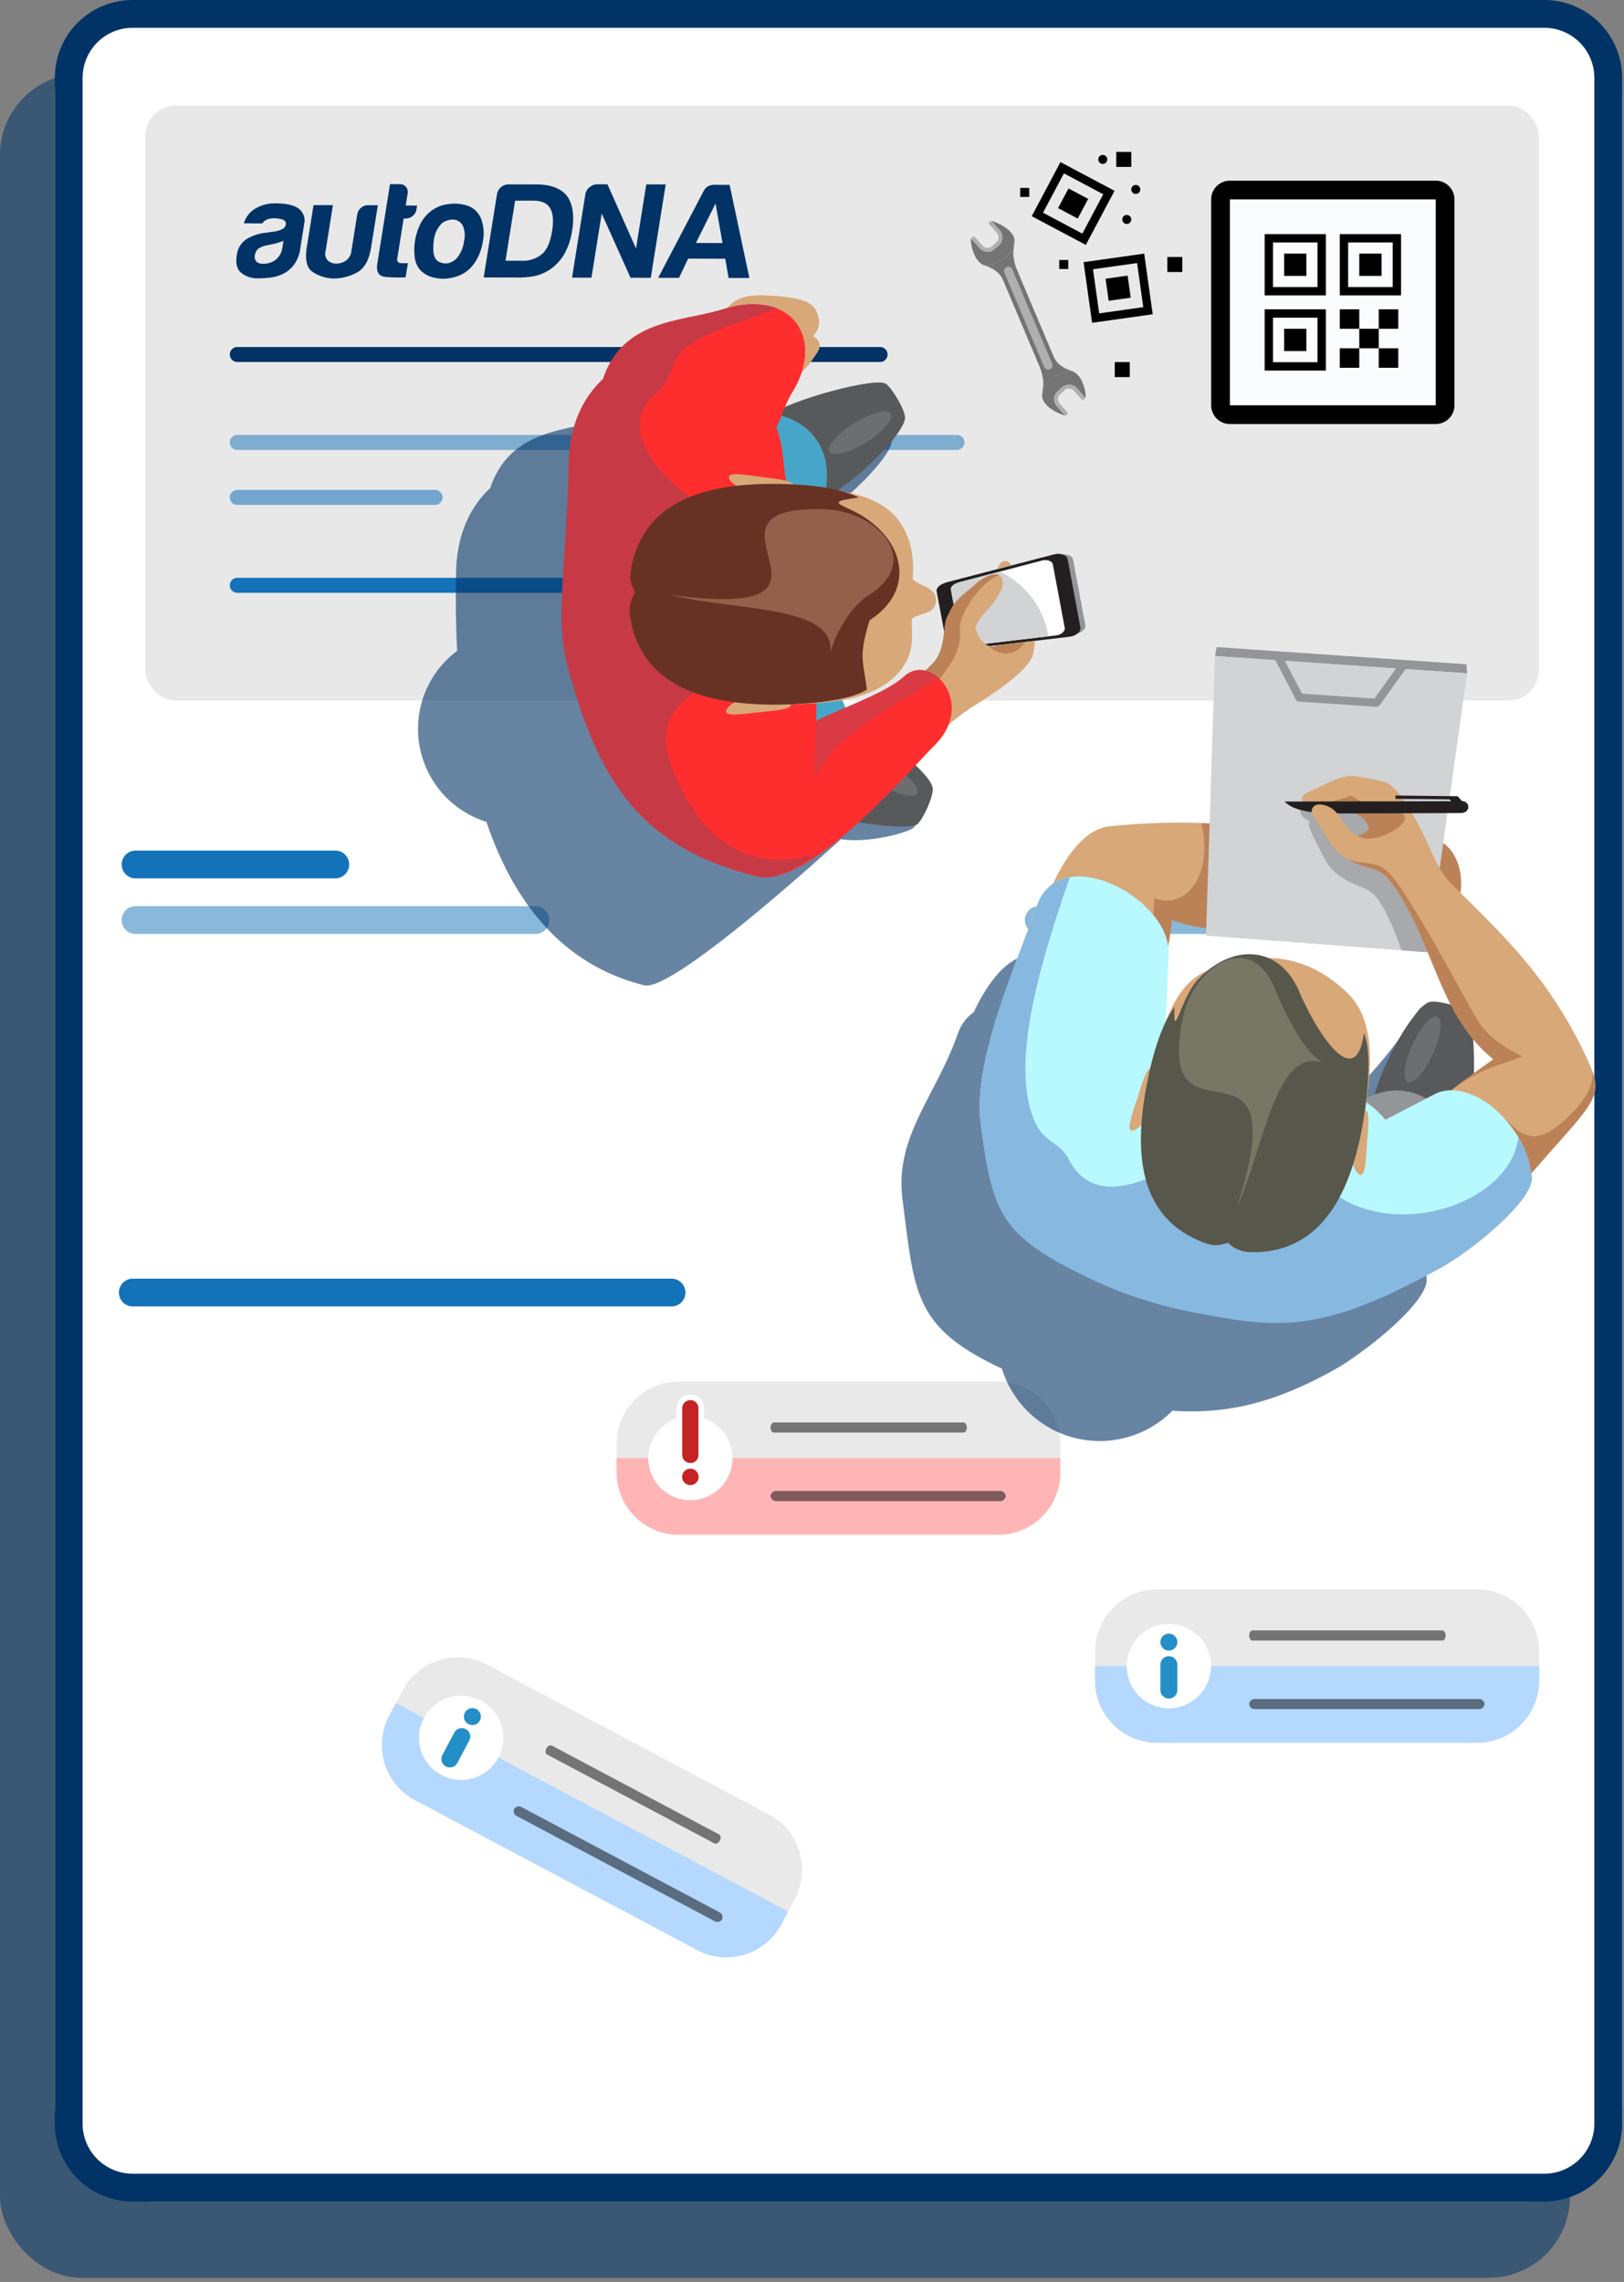 <svg xmlns="http://www.w3.org/2000/svg" xmlns:xlink="http://www.w3.org/1999/xlink" width="541" height="760" viewBox="0 0 541 760">
  <rect x="0" y="0" width="541" height="760" fill="#808080" stroke="none"/>
  <defs>
    <clipPath id="clip-path">
      <rect id="Rectangle_20005" data-name="Rectangle 20005" width="31.385" height="64.647" fill="none"/>
    </clipPath>
    <clipPath id="clip-path-2">
      <rect id="Rectangle_19884" data-name="Rectangle 19884" width="413.231" height="281.443" fill="none"/>
    </clipPath>
    <clipPath id="clip-Przerwa_technicznaw_autoDNA">
      <rect width="541" height="760"/>
    </clipPath>
  </defs>
  <g id="Przerwa_technicznaw_autoDNA" data-name="Przerwa technicznaw autoDNA" clip-path="url(#clip-Przerwa_technicznaw_autoDNA)">
    <g id="Group_39337" data-name="Group 39337" transform="translate(-994 -106.848)">
      <rect id="Rectangle_20001" data-name="Rectangle 20001" width="523" height="734" rx="27" transform="translate(994 131.439)" fill="#0d3c6d" opacity="0.6"/>
      <g id="Group_39224" data-name="Group 39224" transform="translate(-1293.197 1672.292)">
        <g id="AutoDNA_logo" transform="translate(2373.059 -1504.117)">
          <path id="Path_8" data-name="Path 8" d="M15.417,42.617a13.136,13.136,0,0,1-4.3,1.208c-1.471.145-2.761.22-3.868.218A8.647,8.647,0,0,1,1.71,42.274Q-.5,40.51.147,36.456a7.409,7.409,0,0,1,3.127-5.4A15.364,15.364,0,0,1,9.391,28.9a6.044,6.044,0,0,0,1.13-.133q.667-.135,1.513-.222,4.148-.532,4.436-2.335a1.432,1.432,0,0,0-1.149-1.762,9.1,9.1,0,0,0-2.567-.41,7.477,7.477,0,0,0-2.366.355,3.13,3.13,0,0,0-1.693,1.348l-6.186-.012a8.454,8.454,0,0,1,3.32-4.59,12.248,12.248,0,0,1,7.44-2.057q5.17.007,7.483,1.728a4.9,4.9,0,0,1,1.869,5.052l-1.311,8.2a11.649,11.649,0,0,1-2.24,5.631A10.215,10.215,0,0,1,15.417,42.617Zm.3-11.088a20.321,20.321,0,0,1-3.788,1.164L9.73,33.14a6.591,6.591,0,0,0-2.589,1.166,4.211,4.211,0,0,0-.964,1.982,2.546,2.546,0,0,0,.484,2.163,3.121,3.121,0,0,0,2.286.727,6.42,6.42,0,0,0,4.293-1.433,6.276,6.276,0,0,0,2.113-3.963Z" transform="translate(0 -12.67)" fill="#013366"/>
          <path id="Path_9" data-name="Path 9" d="M88.327,20.693,86.078,34.752q-1.023,6.4-4.757,8.373A16.342,16.342,0,0,1,73.526,45.1a13.3,13.3,0,0,1-6.9-2.178q-2.961-1.988-1.967-8.208L66.9,20.648l6.464.014L70.917,35.985a3.253,3.253,0,0,0,.787,3.154,4.1,4.1,0,0,0,2.8,1,5.631,5.631,0,0,0,3.16-.986A4.387,4.387,0,0,0,79.505,36l1.96-12.257a3.564,3.564,0,0,1,1.223-2.16,3.521,3.521,0,0,1,2.405-.9Z" transform="translate(-41.183 -13.67)" fill="#013366"/>
          <path id="Path_10" data-name="Path 10" d="M139.5,32.319a49.428,49.428,0,0,1-6.586-.1q-3.516-.281-2.849-4.425L134.3,1.3l3.325.006a2.511,2.511,0,0,1,1.979.9,2.557,2.557,0,0,1,.578,2.166l-.65,4.055,3.786.008-.2,1.261a3.441,3.441,0,0,1-1.276,2.207,3.653,3.653,0,0,1-2.354.851h-.645L136.713,26.09c-.164,1.024.368,1.534,1.6,1.539l1.939,0Z" transform="translate(-83.102 -1.296)" fill="#013366"/>
          <path id="Path_11" data-name="Path 11" d="M166.661,41.719a7.309,7.309,0,0,1-2.071-4.378,19.057,19.057,0,0,1,.083-5.723,19.5,19.5,0,0,1,1.472-4.866,12.262,12.262,0,0,1,2.818-4.052,11.577,11.577,0,0,1,6.7-3.185,13.969,13.969,0,0,1,6.738.6,7.469,7.469,0,0,1,4.423,4.7,13.718,13.718,0,0,1,.46,6.941,18.4,18.4,0,0,1-1.442,4.957,15.3,15.3,0,0,1-2.222,3.511,11.322,11.322,0,0,1-6.224,3.684,13.017,13.017,0,0,1-6.16.123A9.033,9.033,0,0,1,166.661,41.719Zm6.968-15.854a9.478,9.478,0,0,0-2.743,6.17q-.47,4.1.657,5.726a3.345,3.345,0,0,0,1.744,1.221,4.414,4.414,0,0,0,2.8.1,5.836,5.836,0,0,0,2.864-2.021,11.429,11.429,0,0,0,2.036-5.226,8.4,8.4,0,0,0-.283-4.869,3.822,3.822,0,0,0-2.115-2.077,4.56,4.56,0,0,0-2.764-.052A5.9,5.9,0,0,0,173.629,25.866Z" transform="translate(-105.13 -12.85)" fill="#013366"/>
          <path id="Path_12" data-name="Path 12" d="M228.532,32.515l4.44-27.756a3.7,3.7,0,0,1,1.336-2.3,3.78,3.78,0,0,1,2.506-.941l9.141.019q7.291.015,10.29,3.807,2.966,3.974,1.727,11.724a22.993,22.993,0,0,1-2.489,7.478,15.849,15.849,0,0,1-4.715,5.22,15.257,15.257,0,0,1-4.684,2.152,27.884,27.884,0,0,1-6.841.617Zm7.266-5.574,5.263.01a9.853,9.853,0,0,0,7.022-2.33q2.375-2.157,3.241-7.566.836-5.225-.714-7.665-1.458-2.435-5.52-2.444L239,6.934Z" transform="translate(-146.13 -1.44)" fill="#013366"/>
          <path id="Path_13" data-name="Path 13" d="M310.165,32.522,314.6,4.765a3.705,3.705,0,0,1,1.337-2.3,4.242,4.242,0,0,1,2.521-1.031l3.507.006,9.512,21.387L334.9,1.47l6.464.014-4.972,31.093-6.742-.012-9.6-21.387-3.416,21.359Z" transform="translate(-198.328 -1.387)" fill="#013366"/>
          <path id="Path_14" data-name="Path 14" d="M408.377,1.909l5.17.011,6.584,31.026L413.2,32.93l-1.1-6.4L399.732,26.5l-3.053,6.4-6.926-.016L404.906,3.977A3.736,3.736,0,0,1,408.377,1.909Zm.483,6.22-6.537,13.15,8.866.02Z" transform="translate(-249.219 -1.688)" fill="#013366"/>
        </g>
        <line id="Line_3436" data-name="Line 3436" x2="214.131" transform="translate(2373.384 -1447.379)" fill="none" stroke="#013366" stroke-linecap="round" stroke-width="5"/>
        <line id="Line_3435" data-name="Line 3435" x2="239.753" transform="translate(2373.384 -1418.097)" fill="none" stroke="#1472b9" stroke-linecap="round" stroke-width="5" opacity="0.5"/>
        <line id="Line_3438" data-name="Line 3438" x2="65.886" transform="translate(2373.384 -1399.796)" fill="none" stroke="#1472b9" stroke-linecap="round" stroke-width="5" opacity="0.55"/>
        <line id="Line_3437" data-name="Line 3437" x2="162.886" transform="translate(2373.384 -1370.51)" fill="none" stroke="#1472b9" stroke-linecap="round" stroke-width="5"/>
        <g id="Group_39129" data-name="Group 39129" transform="translate(2659.125 -1036.11)">
          <path id="Path_17077" data-name="Path 17077" d="M20.724,0h106.51a20.724,20.724,0,0,1,20.724,20.724v9.639a20.724,20.724,0,0,1-20.724,20.724H20.724A20.724,20.724,0,0,1,0,30.363V20.724A20.724,20.724,0,0,1,20.724,0Z" transform="translate(0 0)" fill="#e9e9e9"/>
          <path id="Path_17078" data-name="Path 17078" d="M0,0H147.958V4.819a20.724,20.724,0,0,1-20.724,20.724H20.724A20.724,20.724,0,0,1,0,4.819Z" transform="translate(0 25.544)" fill="#b5d8ff"/>
          <path id="Line_37" data-name="Line 37" d="M60.816-.126H-2.357C-2.988-.126-3.5-.882-3.5-1.813S-2.988-3.5-2.357-3.5H60.816c.631,0,1.143.755,1.143,1.687S61.448-.126,60.816-.126Z" transform="translate(54.827 17.161)" opacity="0.5"/>
          <path id="Line_38" data-name="Line 38" d="M72.957-.126H-1.54A1.839,1.839,0,0,1-3.5-1.813,1.839,1.839,0,0,1-1.54-3.5h74.5a1.839,1.839,0,0,1,1.96,1.687A1.839,1.839,0,0,1,72.957-.126Z" transform="translate(54.827 39.996)" opacity="0.5"/>
          <path id="Path_17079" data-name="Path 17079" d="M14.038,0A14.038,14.038,0,1,1,0,14.038,14.038,14.038,0,0,1,14.038,0Z" transform="translate(10.553 11.505)" fill="#fff"/>
          <path id="Line_44" data-name="Line 44" d="M-.18,11.1A2.82,2.82,0,0,1-3,8.279V-.18A2.82,2.82,0,0,1-.18-3,2.82,2.82,0,0,1,2.639-.18V8.279A2.82,2.82,0,0,1-.18,11.1Z" transform="translate(24.771 25.253)" fill="#238fc6"/>
          <path id="Path_16924" data-name="Path 16924" d="M2.82,0A2.82,2.82,0,1,1,0,2.82,2.82,2.82,0,0,1,2.82,0Z" transform="translate(21.771 14.734)" fill="#238fc6"/>
        </g>
        <g id="Group_39131" data-name="Group 39131" transform="matrix(0.883, 0.469, -0.469, 0.883, 2438.215, -1020.78)">
          <path id="Path_17077-2" data-name="Path 17077" d="M20.724,0h106.51a20.724,20.724,0,0,1,20.724,20.724v9.639a20.724,20.724,0,0,1-20.724,20.724H20.724A20.724,20.724,0,0,1,0,30.363V20.724A20.724,20.724,0,0,1,20.724,0Z" transform="translate(0 0)" fill="#e9e9e9"/>
          <path id="Path_17078-2" data-name="Path 17078" d="M0,0H147.958V4.819a20.724,20.724,0,0,1-20.724,20.724H20.724A20.724,20.724,0,0,1,0,4.819Z" transform="translate(0 25.544)" fill="#b5d8ff"/>
          <path id="Line_37-2" data-name="Line 37" d="M60.816-.126H-2.357C-2.988-.126-3.5-.882-3.5-1.813S-2.988-3.5-2.357-3.5H60.816c.631,0,1.143.755,1.143,1.687S61.448-.126,60.816-.126Z" transform="translate(54.827 17.161)" opacity="0.5"/>
          <path id="Line_38-2" data-name="Line 38" d="M72.957-.126H-1.54A1.839,1.839,0,0,1-3.5-1.813,1.839,1.839,0,0,1-1.54-3.5h74.5a1.839,1.839,0,0,1,1.96,1.687A1.839,1.839,0,0,1,72.957-.126Z" transform="translate(54.827 39.996)" opacity="0.5"/>
          <path id="Path_17079-2" data-name="Path 17079" d="M14.038,0A14.038,14.038,0,1,1,0,14.038,14.038,14.038,0,0,1,14.038,0Z" transform="translate(10.553 11.505)" fill="#fff"/>
          <path id="Line_44-2" data-name="Line 44" d="M-.18,11.1A2.82,2.82,0,0,1-3,8.279V-.18A2.82,2.82,0,0,1-.18-3,2.82,2.82,0,0,1,2.639-.18V8.279A2.82,2.82,0,0,1-.18,11.1Z" transform="translate(24.771 25.253)" fill="#238fc6"/>
          <path id="Path_16924-2" data-name="Path 16924" d="M2.82,0A2.82,2.82,0,1,1,0,2.82,2.82,2.82,0,0,1,2.82,0Z" transform="translate(21.771 14.734)" fill="#238fc6"/>
        </g>
      </g>
      <g id="Group_39232" data-name="Group 39232" transform="translate(-1300.333 1672.292)">
        <g id="Group_39126" data-name="Group 39126" transform="translate(2312.593 -1565.444)">
          <rect id="Rectangle_13472" data-name="Rectangle 13472" width="522.119" height="733.189" rx="32" transform="translate(0 0)" fill="#fff"/>
          <path id="Rectangle_13472_-_Outline" data-name="Rectangle 13472 - Outline" d="M25.921,9.257A16.682,16.682,0,0,0,9.257,25.921V707.268a16.682,16.682,0,0,0,16.663,16.663H496.2a16.682,16.682,0,0,0,16.663-16.663V25.921A16.682,16.682,0,0,0,496.2,9.257H25.921m0-9.257H496.2a25.921,25.921,0,0,1,25.921,25.921V707.268A25.921,25.921,0,0,1,496.2,733.189H25.921A25.921,25.921,0,0,1,0,707.268V25.921A25.921,25.921,0,0,1,25.921,0Z" transform="translate(0 0)" fill="#013366"/>
          <rect id="Rectangle_13473" data-name="Rectangle 13473" width="464.155" height="198.109" rx="10" transform="translate(30.19 35.178)" fill="#e8e8e8"/>
          <rect id="Rectangle_13474" data-name="Rectangle 13474" width="74.059" height="74.059" transform="translate(388.814 62.95)" fill="#fbfcfd"/>
          <g id="Group_4495" data-name="Group 4495" transform="translate(403.027 77.977)">
            <path id="Path_1108" data-name="Path 1108" d="M2.78,2.78V17.618H17.618V2.78H2.78M0,0H20.4V20.4H0Z" transform="translate(0 25.036)"/>
            <path id="Path_1108-2" data-name="Path 1108" d="M2.78,2.78V17.618H17.618V2.78H2.78M0,0H20.4V20.4H0Z" transform="matrix(0.883, 0.469, -0.469, 0.883, -68.018, -23.993)"/>
            <path id="Path_1108-3" data-name="Path 1108" d="M2.78,2.78V17.618H17.618V2.78H2.78M0,0H20.4V20.4H0Z" transform="matrix(0.99, -0.139, 0.139, 0.99, -60.32, 9.329)"/>
            <path id="Path_1106" data-name="Path 1106" d="M2.78,2.78V17.618H17.618V2.78H2.78M0,0H20.4V20.4H0Z"/>
            <path id="Path_1107" data-name="Path 1107" d="M2.78,2.78V17.618H17.618V2.78H2.78M0,0H20.4V20.4H0Z" transform="translate(25.036)"/>
            <rect id="Rectangle_4543" data-name="Rectangle 4543" width="7.419" height="7.419" transform="translate(6.49 31.526)"/>
            <rect id="Rectangle_4543-2" data-name="Rectangle 4543" width="7.419" height="7.419" transform="matrix(0.883, 0.469, -0.469, 0.883, -65.335, -15.216)"/>
            <rect id="Rectangle_4543-3" data-name="Rectangle 4543" width="7.419" height="7.419" transform="matrix(0.99, -0.139, 0.139, 0.99, -52.991, 14.852)"/>
            <rect id="Rectangle_4588" data-name="Rectangle 4588" width="7.419" height="7.419" transform="translate(6.49 6.49)"/>
            <rect id="Rectangle_4590" data-name="Rectangle 4590" width="7.419" height="7.419" transform="translate(31.526 6.49)"/>
            <rect id="Rectangle_4587" data-name="Rectangle 4587" width="6.49" height="6.49" transform="translate(25.036 25.036)"/>
            <rect id="Rectangle_4592" data-name="Rectangle 4592" width="6.49" height="6.49" transform="translate(31.526 31.526)"/>
            <rect id="Rectangle_4594" data-name="Rectangle 4594" width="6.49" height="6.49" transform="translate(25.036 38.016)"/>
            <rect id="Rectangle_4593" data-name="Rectangle 4593" width="6.49" height="6.49" transform="translate(38.016 38.016)"/>
            <rect id="Rectangle_4595" data-name="Rectangle 4595" width="6.49" height="6.49" transform="translate(38.016 25.036)"/>
          </g>
          <path id="Rectangle_4818" data-name="Rectangle 4818" d="M6.234,6.234V74.81H74.81V6.234H6.234M6.234,0H74.81a6.234,6.234,0,0,1,6.234,6.234V74.81a6.234,6.234,0,0,1-6.234,6.234H6.234A6.234,6.234,0,0,1,0,74.81V6.234A6.234,6.234,0,0,1,6.234,0Z" transform="translate(385.219 60.172)"/>
          <path id="Line_3630" data-name="Line 3630" d="M137.936,9.257H4.629A4.629,4.629,0,0,1,4.629,0H137.936a4.629,4.629,0,0,1,0,9.257Z" transform="translate(22.216 301.794)" fill="#1472b9" opacity="0.5"/>
          <path id="Line_3632" data-name="Line 3632" d="M137.936,9.257H4.629A4.629,4.629,0,0,1,4.629,0H137.936a4.629,4.629,0,0,1,0,9.257Z" transform="translate(323.083 301.794)" fill="#1472b9" opacity="0.5"/>
          <path id="Line_3634" data-name="Line 3634" d="M71.282,9.257H4.629A4.629,4.629,0,0,1,4.629,0H71.282a4.629,4.629,0,0,1,0,9.257Z" transform="translate(22.216 283.279)" fill="#1472b9"/>
          <path id="Line_3635" data-name="Line 3635" d="M184.223,9.257H4.629A4.629,4.629,0,0,1,4.629,0H184.223a4.629,4.629,0,0,1,0,9.257Z" transform="translate(21.29 425.842)" fill="#1472b9"/>
          <path id="Path_17074" data-name="Path 17074" d="M20.7,0H127.1a20.7,20.7,0,0,1,20.7,20.7V30.33a20.7,20.7,0,0,1-20.7,20.7H20.7A20.7,20.7,0,0,1,0,30.33V20.7A20.7,20.7,0,0,1,20.7,0Z" transform="translate(187.161 460.095)" fill="#e9e9e9"/>
          <path id="Path_17075" data-name="Path 17075" d="M0,0H147.8V4.814a20.7,20.7,0,0,1-20.7,20.7H20.7A20.7,20.7,0,0,1,0,4.814Z" transform="translate(187.161 485.611)" fill="#ffb5b5"/>
          <path id="Line_37-3" data-name="Line 37" d="M64.247,3.37H1.141C.511,3.37,0,2.616,0,1.685S.511,0,1.141,0H64.247c.63,0,1.141.754,1.141,1.685S64.877,3.37,64.247,3.37Z" transform="translate(238.432 473.741)" opacity="0.5"/>
          <path id="Line_38-3" data-name="Line 38" d="M76.374,3.37H1.958A1.837,1.837,0,0,1,0,1.685,1.837,1.837,0,0,1,1.958,0H76.374a1.837,1.837,0,0,1,1.958,1.685A1.837,1.837,0,0,1,76.374,3.37Z" transform="translate(238.432 496.551)" opacity="0.5"/>
          <path id="Path_17076" data-name="Path 17076" d="M14.022,0A14.023,14.023,0,1,1,0,14.023,14.023,14.023,0,0,1,14.022,0Z" transform="translate(197.702 471.587)" fill="#fff"/>
          <path id="Line_41" data-name="Line 41" d="M2.74,21A2.74,2.74,0,0,1,0,18.264V2.74a2.74,2.74,0,1,1,5.479,0V18.264A2.74,2.74,0,0,1,2.74,21Z" transform="translate(208.985 466.291)" fill="#c62323"/>
          <path id="Line_41_-_Outline" data-name="Line 41 - Outline" d="M4.591,22.855a2.74,2.74,0,0,0,2.739-2.74V4.591a2.739,2.739,0,1,0-5.479,0V20.115a2.74,2.74,0,0,0,2.739,2.74m0,1.851A4.6,4.6,0,0,1,0,20.115V4.591a4.591,4.591,0,1,1,9.182,0V20.115A4.6,4.6,0,0,1,4.591,24.706Z" transform="translate(207.134 464.44)" fill="#fff"/>
          <path id="Path_16923" data-name="Path 16923" d="M2.74,0A2.74,2.74,0,1,1,0,2.74,2.74,2.74,0,0,1,2.74,0Z" transform="translate(208.985 489.124)" fill="#c62323"/>
          <g id="Group_39231" data-name="Group 39231" transform="matrix(0.839, 0.545, -0.545, 0.839, 309.74, 27.295)">
            <g id="Group_39230" data-name="Group 39230" transform="translate(20.021 66.057) rotate(-77)" clip-path="url(#clip-path)">
              <path id="Path_76469" data-name="Path 76469" d="M13.944,39.5a6.354,6.354,0,0,1,.351.907,7.032,7.032,0,0,1-.406,4.075l-.157.385a14.162,14.162,0,0,1-1.973,3.462,3.1,3.1,0,0,1-.784.75l.173-4.3A3.536,3.536,0,0,0,7.76,41.114l-1.891-.077A3.528,3.528,0,0,0,2.2,44.426L2.025,48.66l-.491-.988a15.284,15.284,0,0,1-1.3-3.77L.157,43.5a7.877,7.877,0,0,1-.08-2.675l.03-.205A4.142,4.142,0,0,1,.5,39.356a3.772,3.772,0,0,1,.472-.729h0c2.544-1.812,4.457-2.257,6.487-2.031A11.994,11.994,0,0,1,13.944,39.5" transform="translate(0 15.564)" fill="#747474"/>
              <path id="Path_76470" data-name="Path 76470" d="M12.379,9.581a6.3,6.3,0,0,1-.351-.908A7.028,7.028,0,0,1,12.435,4.6l.157-.385A14.2,14.2,0,0,1,14.565.75,3.173,3.173,0,0,1,15.349,0l-.173,4.3a3.536,3.536,0,0,0,3.387,3.673l1.891.077a3.53,3.53,0,0,0,3.673-3.391L24.3.424l.491.99a15.244,15.244,0,0,1,1.3,3.77l.081.406a7.877,7.877,0,0,1,.08,2.675l-.03.2a4.19,4.19,0,0,1-.388,1.261,3.816,3.816,0,0,1-.472.729h0c-2.544,1.811-4.457,2.256-6.487,2.029a11.991,11.991,0,0,1-6.488-2.907" transform="translate(5.061 0)" fill="#747474"/>
              <path id="Path_76471" data-name="Path 76471" d="M23.639,9.626a11.987,11.987,0,0,1-6.488-2.907c.077.171.158.338.238.489a14.654,14.654,0,0,1,.791,1.875c.067.187.141.441.218.727a7.7,7.7,0,0,1-.26,4.758L6.847,43.859a13.389,13.389,0,0,1-1.486,2.8l-.854,1.232a7.585,7.585,0,0,1-1.241,1.253L1.349,50.672a4.4,4.4,0,0,0-.669.654c2.545-1.811,4.457-2.256,6.487-2.029a11.989,11.989,0,0,1,6.488,2.909c-.077-.171-.158-.339-.238-.491a14.569,14.569,0,0,1-.791-1.875c-.067-.187-.141-.439-.218-.727a7.7,7.7,0,0,1,.26-4.757l11.292-29.29a13.354,13.354,0,0,1,1.486-2.8l.854-1.232a7.594,7.594,0,0,1,1.241-1.255l1.918-1.526a4.333,4.333,0,0,0,.669-.655c-2.545,1.811-4.457,2.256-6.487,2.029" transform="translate(0.29 2.862)" fill="#747474"/>
              <path id="Path_76472" data-name="Path 76472" d="M20.7,12.492,8.48,44.2a1.43,1.43,0,1,1-2.668-1.028L18.036,11.464A1.43,1.43,0,1,1,20.7,12.492" transform="translate(2.434 4.493)" fill="#afafaf"/>
              <path id="Path_76473" data-name="Path 76473" d="M10.543,43.445l-.173,4.3L9.1,47.69l.173-4.3A2.259,2.259,0,0,0,7.1,41.045L5.214,40.97a2.259,2.259,0,0,0-2.349,2.166l-.174,4.3-1.239-.05-.033-.064.173-4.234a3.528,3.528,0,0,1,3.673-3.389l1.889.077a3.538,3.538,0,0,1,3.388,3.673" transform="translate(0.605 16.906)" fill="#afafaf"/>
              <path id="Path_76474" data-name="Path 76474" d="M14.193,4.3,14.365,0l1.273.053-.173,4.295A2.259,2.259,0,0,0,17.634,6.7l1.888.076A2.26,2.26,0,0,0,21.87,4.607l.174-4.3,1.239.05.033.063-.173,4.234a3.53,3.53,0,0,1-3.672,3.391l-1.891-.077A3.538,3.538,0,0,1,14.193,4.3" transform="translate(6.044 0)" fill="#afafaf"/>
            </g>
          </g>
          <circle id="Ellipse_1222" data-name="Ellipse 1222" cx="1.5" cy="1.5" r="1.5" transform="translate(355.604 71.591)"/>
          <circle id="Ellipse_1223" data-name="Ellipse 1223" cx="1.5" cy="1.5" r="1.5" transform="translate(358.604 61.591)"/>
          <circle id="Ellipse_1224" data-name="Ellipse 1224" cx="1.5" cy="1.5" r="1.5" transform="translate(347.604 51.591)"/>
          <rect id="Rectangle_20006" data-name="Rectangle 20006" width="5" height="5" transform="translate(353.604 50.591)"/>
          <rect id="Rectangle_20023" data-name="Rectangle 20023" width="5" height="5" transform="translate(370.604 85.591)"/>
          <rect id="Rectangle_20024" data-name="Rectangle 20024" width="5" height="5" transform="translate(353.104 120.591)"/>
          <rect id="Rectangle_20007" data-name="Rectangle 20007" width="3" height="3" transform="translate(321.604 62.591)"/>
          <rect id="Rectangle_20008" data-name="Rectangle 20008" width="3" height="3" transform="translate(334.604 86.591)"/>
        </g>
        <g id="AutoDNA_logo-2" data-name="AutoDNA_logo" transform="translate(2373.059 -1504.117)">
          <path id="Path_8-2" data-name="Path 8" d="M15.417,42.617a13.136,13.136,0,0,1-4.3,1.208c-1.471.145-2.761.22-3.868.218A8.647,8.647,0,0,1,1.71,42.274Q-.5,40.51.147,36.456a7.409,7.409,0,0,1,3.127-5.4A15.364,15.364,0,0,1,9.391,28.9a6.044,6.044,0,0,0,1.13-.133q.667-.135,1.513-.222,4.148-.532,4.436-2.335a1.432,1.432,0,0,0-1.149-1.762,9.1,9.1,0,0,0-2.567-.41,7.477,7.477,0,0,0-2.366.355,3.13,3.13,0,0,0-1.693,1.348l-6.186-.012a8.454,8.454,0,0,1,3.32-4.59,12.248,12.248,0,0,1,7.44-2.057q5.17.007,7.483,1.728a4.9,4.9,0,0,1,1.869,5.052l-1.311,8.2a11.649,11.649,0,0,1-2.24,5.631A10.215,10.215,0,0,1,15.417,42.617Zm.3-11.088a20.321,20.321,0,0,1-3.788,1.164L9.73,33.14a6.591,6.591,0,0,0-2.589,1.166,4.211,4.211,0,0,0-.964,1.982,2.546,2.546,0,0,0,.484,2.163,3.121,3.121,0,0,0,2.286.727,6.42,6.42,0,0,0,4.293-1.433,6.276,6.276,0,0,0,2.113-3.963Z" transform="translate(0 -12.67)" fill="#013366"/>
          <path id="Path_9-2" data-name="Path 9" d="M88.327,20.693,86.078,34.752q-1.023,6.4-4.757,8.373A16.342,16.342,0,0,1,73.526,45.1a13.3,13.3,0,0,1-6.9-2.178q-2.961-1.988-1.967-8.208L66.9,20.648l6.464.014L70.917,35.985a3.253,3.253,0,0,0,.787,3.154,4.1,4.1,0,0,0,2.8,1,5.631,5.631,0,0,0,3.16-.986A4.387,4.387,0,0,0,79.505,36l1.96-12.257a3.564,3.564,0,0,1,1.223-2.16,3.521,3.521,0,0,1,2.405-.9Z" transform="translate(-41.183 -13.67)" fill="#013366"/>
          <path id="Path_10-2" data-name="Path 10" d="M139.5,32.319a49.428,49.428,0,0,1-6.586-.1q-3.516-.281-2.849-4.425L134.3,1.3l3.325.006a2.511,2.511,0,0,1,1.979.9,2.557,2.557,0,0,1,.578,2.166l-.65,4.055,3.786.008-.2,1.261a3.441,3.441,0,0,1-1.276,2.207,3.653,3.653,0,0,1-2.354.851h-.645L136.713,26.09c-.164,1.024.368,1.534,1.6,1.539l1.939,0Z" transform="translate(-83.102 -1.296)" fill="#013366"/>
          <path id="Path_11-2" data-name="Path 11" d="M166.661,41.719a7.309,7.309,0,0,1-2.071-4.378,19.057,19.057,0,0,1,.083-5.723,19.5,19.5,0,0,1,1.472-4.866,12.262,12.262,0,0,1,2.818-4.052,11.577,11.577,0,0,1,6.7-3.185,13.969,13.969,0,0,1,6.738.6,7.469,7.469,0,0,1,4.423,4.7,13.718,13.718,0,0,1,.46,6.941,18.4,18.4,0,0,1-1.442,4.957,15.3,15.3,0,0,1-2.222,3.511,11.322,11.322,0,0,1-6.224,3.684,13.017,13.017,0,0,1-6.16.123A9.033,9.033,0,0,1,166.661,41.719Zm6.968-15.854a9.478,9.478,0,0,0-2.743,6.17q-.47,4.1.657,5.726a3.345,3.345,0,0,0,1.744,1.221,4.414,4.414,0,0,0,2.8.1,5.836,5.836,0,0,0,2.864-2.021,11.429,11.429,0,0,0,2.036-5.226,8.4,8.4,0,0,0-.283-4.869,3.822,3.822,0,0,0-2.115-2.077,4.56,4.56,0,0,0-2.764-.052A5.9,5.9,0,0,0,173.629,25.866Z" transform="translate(-105.13 -12.85)" fill="#013366"/>
          <path id="Path_12-2" data-name="Path 12" d="M228.532,32.515l4.44-27.756a3.7,3.7,0,0,1,1.336-2.3,3.78,3.78,0,0,1,2.506-.941l9.141.019q7.291.015,10.29,3.807,2.966,3.974,1.727,11.724a22.993,22.993,0,0,1-2.489,7.478,15.849,15.849,0,0,1-4.715,5.22,15.257,15.257,0,0,1-4.684,2.152,27.884,27.884,0,0,1-6.841.617Zm7.266-5.574,5.263.01a9.853,9.853,0,0,0,7.022-2.33q2.375-2.157,3.241-7.566.836-5.225-.714-7.665-1.458-2.435-5.52-2.444L239,6.934Z" transform="translate(-146.13 -1.44)" fill="#013366"/>
          <path id="Path_13-2" data-name="Path 13" d="M310.165,32.522,314.6,4.765a3.705,3.705,0,0,1,1.337-2.3,4.242,4.242,0,0,1,2.521-1.031l3.507.006,9.512,21.387L334.9,1.47l6.464.014-4.972,31.093-6.742-.012-9.6-21.387-3.416,21.359Z" transform="translate(-198.328 -1.387)" fill="#013366"/>
          <path id="Path_14-2" data-name="Path 14" d="M408.377,1.909l5.17.011,6.584,31.026L413.2,32.93l-1.1-6.4L399.732,26.5l-3.053,6.4-6.926-.016L404.906,3.977A3.736,3.736,0,0,1,408.377,1.909Zm.483,6.22-6.537,13.15,8.866.02Z" transform="translate(-249.219 -1.688)" fill="#013366"/>
        </g>
        <line id="Line_3436-2" data-name="Line 3436" x2="214.131" transform="translate(2373.384 -1447.379)" fill="none" stroke="#013366" stroke-linecap="round" stroke-width="5"/>
        <line id="Line_3435-2" data-name="Line 3435" x2="239.753" transform="translate(2373.384 -1418.097)" fill="none" stroke="#1472b9" stroke-linecap="round" stroke-width="5" opacity="0.5"/>
        <line id="Line_3438-2" data-name="Line 3438" x2="65.886" transform="translate(2373.384 -1399.796)" fill="none" stroke="#1472b9" stroke-linecap="round" stroke-width="5" opacity="0.55"/>
        <line id="Line_3437-2" data-name="Line 3437" x2="162.886" transform="translate(2373.384 -1370.51)" fill="none" stroke="#1472b9" stroke-linecap="round" stroke-width="5"/>
        <g id="Group_39129-2" data-name="Group 39129" transform="translate(2659.125 -1036.11)">
          <path id="Path_17077-3" data-name="Path 17077" d="M20.724,0h106.51a20.724,20.724,0,0,1,20.724,20.724v9.639a20.724,20.724,0,0,1-20.724,20.724H20.724A20.724,20.724,0,0,1,0,30.363V20.724A20.724,20.724,0,0,1,20.724,0Z" transform="translate(0 0)" fill="#e9e9e9"/>
          <path id="Path_17078-3" data-name="Path 17078" d="M0,0H147.958V4.819a20.724,20.724,0,0,1-20.724,20.724H20.724A20.724,20.724,0,0,1,0,4.819Z" transform="translate(0 25.544)" fill="#b5d8ff"/>
          <path id="Line_37-4" data-name="Line 37" d="M60.816-.126H-2.357C-2.988-.126-3.5-.882-3.5-1.813S-2.988-3.5-2.357-3.5H60.816c.631,0,1.143.755,1.143,1.687S61.448-.126,60.816-.126Z" transform="translate(54.827 17.161)" opacity="0.5"/>
          <path id="Line_38-4" data-name="Line 38" d="M72.957-.126H-1.54A1.839,1.839,0,0,1-3.5-1.813,1.839,1.839,0,0,1-1.54-3.5h74.5a1.839,1.839,0,0,1,1.96,1.687A1.839,1.839,0,0,1,72.957-.126Z" transform="translate(54.827 39.996)" opacity="0.5"/>
          <path id="Path_17079-3" data-name="Path 17079" d="M14.038,0A14.038,14.038,0,1,1,0,14.038,14.038,14.038,0,0,1,14.038,0Z" transform="translate(10.553 11.505)" fill="#fff"/>
          <path id="Line_44-3" data-name="Line 44" d="M-.18,11.1A2.82,2.82,0,0,1-3,8.279V-.18A2.82,2.82,0,0,1-.18-3,2.82,2.82,0,0,1,2.639-.18V8.279A2.82,2.82,0,0,1-.18,11.1Z" transform="translate(24.771 25.253)" fill="#238fc6"/>
          <path id="Path_16924-3" data-name="Path 16924" d="M2.82,0A2.82,2.82,0,1,1,0,2.82,2.82,2.82,0,0,1,2.82,0Z" transform="translate(21.771 14.734)" fill="#238fc6"/>
        </g>
        <g id="Group_39131-2" data-name="Group 39131" transform="matrix(0.883, 0.469, -0.469, 0.883, 2438.215, -1020.78)">
          <path id="Path_17077-4" data-name="Path 17077" d="M20.724,0h106.51a20.724,20.724,0,0,1,20.724,20.724v9.639a20.724,20.724,0,0,1-20.724,20.724H20.724A20.724,20.724,0,0,1,0,30.363V20.724A20.724,20.724,0,0,1,20.724,0Z" transform="translate(0 0)" fill="#e9e9e9"/>
          <path id="Path_17078-4" data-name="Path 17078" d="M0,0H147.958V4.819a20.724,20.724,0,0,1-20.724,20.724H20.724A20.724,20.724,0,0,1,0,4.819Z" transform="translate(0 25.544)" fill="#b5d8ff"/>
          <path id="Line_37-5" data-name="Line 37" d="M60.816-.126H-2.357C-2.988-.126-3.5-.882-3.5-1.813S-2.988-3.5-2.357-3.5H60.816c.631,0,1.143.755,1.143,1.687S61.448-.126,60.816-.126Z" transform="translate(54.827 17.161)" opacity="0.5"/>
          <path id="Line_38-5" data-name="Line 38" d="M72.957-.126H-1.54A1.839,1.839,0,0,1-3.5-1.813,1.839,1.839,0,0,1-1.54-3.5h74.5a1.839,1.839,0,0,1,1.96,1.687A1.839,1.839,0,0,1,72.957-.126Z" transform="translate(54.827 39.996)" opacity="0.5"/>
          <path id="Path_17079-4" data-name="Path 17079" d="M14.038,0A14.038,14.038,0,1,1,0,14.038,14.038,14.038,0,0,1,14.038,0Z" transform="translate(10.553 11.505)" fill="#fff"/>
          <path id="Line_44-4" data-name="Line 44" d="M-.18,11.1A2.82,2.82,0,0,1-3,8.279V-.18A2.82,2.82,0,0,1-.18-3,2.82,2.82,0,0,1,2.639-.18V8.279A2.82,2.82,0,0,1-.18,11.1Z" transform="translate(24.771 25.253)" fill="#238fc6"/>
          <path id="Path_16924-4" data-name="Path 16924" d="M2.82,0A2.82,2.82,0,1,1,0,2.82,2.82,2.82,0,0,1,2.82,0Z" transform="translate(21.771 14.734)" fill="#238fc6"/>
        </g>
      </g>
      <g id="Group_39122" data-name="Group 39122" transform="translate(1293.945 132.817) rotate(46)">
        <g id="Group_39121" data-name="Group 39121" clip-path="url(#clip-path-2)">
          <path id="Path_76059" data-name="Path 76059" d="M655.546,203.546c-1.513-5.98,5.336-11.222,17.215-3.921,18.532,11.39,46.021,42.172,47.836,62.668q.524.384,1.011.784c6.171,5.081,3.2,32.83.5,43.02-6.058,22.867-14.53,36.458-27.712,48.506.005.245.009.491.009.738a34.063,34.063,0,0,1-49.523,30.347q-.879.337-1.759.66c-28.885,10.57-36.62,2.764-61.829-16-16.923-12.606-16.885-31.652-26.96-51.76A14.292,14.292,0,0,1,552.961,310c-4.021-10.607-5.5-20.851-.588-27.037,7.9-9.94,2.746-17.815,9.953-24.5,78.99,117.989,109.947,11.211,93.219-54.916" transform="translate(-312.169 -111.429)" fill="#023366" fill-rule="evenodd" opacity="0.6"/>
          <path id="Path_76060" data-name="Path 76060" d="M835.321,213.626c4.344,11.138,6.7,19.81,18.787,42.024,10.081,18.52-18.723,25.027-24.359,10.922-10.1-25.287-16.785-27.763-22.723-36.494-8.019-11.791-13.613-33.5-11.257-37.52,1.381-2.359,8.118-6.265,10.881-6.742,3.978-.687,25.808,20.469,28.671,27.81" transform="translate(-451.953 -105.596)" fill="#58595b" fill-rule="evenodd"/>
          <path id="Path_76061" data-name="Path 76061" d="M843.3,328.373c13.284-7.526,32.362-28.843,20.611-49.586s-27.262-30.125-40.546-22.6-14.526,30.451-2.774,51.193,9.426,28.519,22.71,20.992" transform="translate(-461.789 -144.136)" fill="#939598" fill-rule="evenodd"/>
          <path id="Path_76062" data-name="Path 76062" d="M807.267,204.929c-1.93.768-1.519,6.36.916,12.486s5.979,10.474,7.908,9.707,1.519-6.359-.917-12.487-5.978-10.473-7.908-9.706" transform="translate(-458.105 -116.418)" fill="#6d6e71" fill-rule="evenodd"/>
          <path id="Path_76063" data-name="Path 76063" d="M701.984,110.248c5.091-4.132,13.8-1.837,19.453,5.124s6.107,15.958,1.016,20.091-13.8,1.838-19.453-5.124-6.107-15.958-1.016-20.091" transform="translate(-396.95 -61.49)" fill="#bb8258" fill-rule="evenodd"/>
          <path id="Path_76064" data-name="Path 76064" d="M485.383,55.884l1.771,2.454,62.483-56.4L547.3,0Z" transform="translate(-275.859 0)" fill="#939598" fill-rule="evenodd"/>
          <path id="Path_76065" data-name="Path 76065" d="M545.151,270.509c-8.815-10.915-33.262-48.552-21.579-63.254,24.482-30.81,43.006-41.827,71.931-58.774l6.988,14.9c-17.313,19.648-19.813,39.862-42.111,50.777,6.182,7.263,9.9,14.2,18.229,24.185-8.9,7.7-24.562,24.472-33.458,32.169" transform="translate(-295.8 -84.386)" fill="#d8a879" fill-rule="evenodd"/>
          <path id="Path_76066" data-name="Path 76066" d="M574.927,202.669a185.558,185.558,0,0,1,28.846-22.426,115.288,115.288,0,0,1,23.234,9.36c-11.952,16.9-16.469,33.2-35.677,42.6,6.182,7.262,9.9,14.2,18.229,24.185-1.844,1.6-3.98,3.585-6.286,5.8a29.95,29.95,0,0,1-4.635-6.456c-10.413-18.687-13.859-21.429-16.718-24.4,9.81-4.176,9.124-18.809-6.993-28.664" transform="translate(-326.75 -102.438)" fill="#bb8258" fill-rule="evenodd"/>
          <path id="Path_76067" data-name="Path 76067" d="M489.484,60.89l64.9,66.845,55.341-49.317L551.967,4.491Z" transform="translate(-278.19 -2.552)" fill="#d1d3d4" fill-rule="evenodd"/>
          <path id="Path_76068" data-name="Path 76068" d="M677.581,149.229l6.571-5.855-10.194-13.048c-4.57-1.044-9.062-3.61-14.112-5.843-12.68-5.609-19.026-6.473-21.654-5.177-3.178,1.562-9,4.619-10.541,6.355-2.831,3.2-4.026,7.124-6.641,12.541-2.243,4.638,2.823,4.084,4.511,3.063-.329,1.471,2.736,2.293,6.188,3.35,6.329,1.937,8.724,3.041,13.34,2.285,10.529-1.724,8.2-7.37,25.259-.786,2.5.965,4.917,2.015,7.274,3.115" transform="translate(-352.62 -67.505)" fill="#a7a9ac" fill-rule="evenodd"/>
          <path id="Path_76069" data-name="Path 76069" d="M643.276,131.067c-3.012-1.952-6.884-1.124-9.65,1.393-2.562,2.333-3.72,5.587-8.106,3.553-4.163-1.93,3.8-8.587,5.417-10.246,2.75-2.826,6.551-3.59,10.486-3.243,9.96.878,4.7,6.439,1.853,8.542" transform="translate(-354.827 -69.59)" fill="#bb8258" fill-rule="evenodd"/>
          <path id="Path_76070" data-name="Path 76070" d="M759.9,185.508c-6.832-55.918-.323-56.972-18.11-62.985-28.581-9.662-50.134-7.916-72.689-7.569-5.519.085-11.031-2.5-17.278-4.537-13.184-4.3-19.584-4.514-22.067-2.958-3,1.875-8.487,5.506-9.843,7.39-2.493,3.47-3.284,7.495-5.338,13.148-1.762,4.842,3.222,3.778,4.8,2.591-.179,1.5,2.953,2,6.495,2.706,6.492,1.286,8.987,2.142,13.5.924,10.3-2.782,7.41-8.162,25.05-3.34,20.457,5.593,36.231,17.087,56.98,14.625-1.359,8.394-1.823,12.912-3.4,25.864,11.649,1.639,30.248,12.5,41.9,14.141M621.2,126.621c1.1-2.627,3.242-5.418,3.857-7.881a48.7,48.7,0,0,1,7.142-1.874c6.361-1.456,7.02,7.081,3.884,9.435-5.39,2.021-7.4-1.618-14.882.32" transform="translate(-349.069 -60.571)" fill="#d8a879" fill-rule="evenodd"/>
          <path id="Path_76071" data-name="Path 76071" d="M918.572,209.19c-6.018-49.259-1.687-55.941-12.729-60.946,4.5,3.462,5.531,10.417,5.266,18.161-.544,15.849-9.119,13.3-17.713,13.848,8.319,6.821,20.787,14.329,25.176,28.937" transform="translate(-507.747 -84.252)" fill="#bb8258" fill-rule="evenodd"/>
          <path id="Path_76072" data-name="Path 76072" d="M672.5,161.666c10.3-2.782,7.41-8.162,25.049-3.339,20.457,5.593,36.231,17.087,56.98,14.625-.886,5.743-1.83,12.913-1.973,14.068,2.714-12.082,3.954-12.069,7.982-21.627-3.733,1.185-11.688,4.084-19.274,2.237-11.573-2.816-44.785-12.539-55.019-12.754-7.069-.149-7.206,3.977-13.746,6.791" transform="translate(-382.205 -88.018)" fill="#bb8258" fill-rule="evenodd"/>
          <path id="Path_76073" data-name="Path 76073" d="M693.685,222.664a33.42,33.42,0,0,1,16.174,6.635c6.17,5.08,3.2,32.83.5,43.02-8.707,32.863-22.4,52.787-47.894,70.283a142,142,0,0,1-31.09,16.182c-28.885,10.569-36.621,8.98-61.83-9.786-16.923-12.6-29.317-44.083-39.392-64.192-9.849-20.831,29.689-33.406,42.293-20.042l19.075,20.228c17.523-9.747,50.3-36.068,70.711-33.85l5.28-17.8c2.227-7.506,13.014-12.613,26.171-10.682" transform="translate(-300.419 -126.314)" fill="#b8f8ff" fill-rule="evenodd"/>
          <path id="Path_76074" data-name="Path 76074" d="M697.273,224.811a31.654,31.654,0,0,1,12.588,5.941c6.171,5.081,3.616,31.925.7,42.7-11.936,44.073-22.594,53.106-48.089,70.6a142.047,142.047,0,0,1-31.089,16.183c-30.329,11.1-37.1,8.62-61.831-9.787-16.923-12.6-29.316-44.082-39.392-64.191-2.546-5.386-1.785-10.216.951-14.193C547.7,304.9,563.42,329.823,580.97,336.778c8.173,3.238,10.347-1.251,17.522.844,16.137,4.708,22.76-10.766,27.386-28.7,11.551-6.343,24.318-20.176,35.869-26.52,29.8.543,50.244-39.472,35.525-57.592" transform="translate(-300.422 -127.768)" fill="#87b8df" fill-rule="evenodd"/>
          <path id="Path_76075" data-name="Path 76075" d="M659.875,131.389c7,.18,13.234-24.364.368-12.732-1.854,1.676-3.865,1.49-4.172,3.279,6.043-1.392,6.2,7.767,3.8,9.453" transform="translate(-372.867 -65.658)" fill="#bb8258" fill-rule="evenodd"/>
          <path id="Path_76076" data-name="Path 76076" d="M607.413,117.548l38.481-40.007-.808-.035L632.5,90.285l-.841-.73L646.233,74.8l2.156.084c2.036-1.971,4.915.637,2.623,3.028L623.707,106.4c-.352.376-.9.894-1.234,1.245-4.141-.459-9.141,3.095-6.23,5.817-5.257,4.17-7.578,3.876-8.83,4.084" transform="translate(-345.213 -42.164)" fill="#231f20" fill-rule="evenodd"/>
          <path id="Path_76077" data-name="Path 76077" d="M696.077,242.242c13.673-.437,24.139,12.468,32.123,22.9l.023-.022c1.178-1.059,4.273,2.658,8.256,7.092s7.349,7.906,6.171,8.965c-.658.592-2.594.305-4.867-.832,8.8,19.266,3.234,36.618-10.832,46.482s-31.972,9.249-47.058-5.326c.187,2.264-.2,3.949-.927,4.336-1.4.749-3.517-3.6-6.328-8.856-2.624-4.908-4.927-8.874-4.082-9.986a93.764,93.764,0,0,1-5.157-9.1c-4.276-8.754-8.826-18.114-5.068-27.535,7.116-17.838,19.543-27.536,37.745-28.119" transform="translate(-373.358 -137.668)" fill="#d8a879" fill-rule="evenodd"/>
          <path id="Path_76078" data-name="Path 76078" d="M686.509,260.6c11.588,4.513,37.58,10.594,24.564-6.014,7.807,3,19.064,17.8,22.787,23.1,13.426,19.144,19.147,38.872,3.747,54.421a10.941,10.941,0,0,1-7.747,3.566c-1.548,2.9-2.387,4.128-5.324,5.559-20.17,9.828-36.756-2.31-50.556-21.554C667.249,310.3,662.2,301.222,661,293.94c8.518,8.952-.767-3.661-1.172-11.877-.812-16.518,10.33-27.83,26.677-21.463" transform="translate(-374.98 -144.69)" fill="#58574b" fill-rule="evenodd"/>
          <path id="Path_76079" data-name="Path 76079" d="M681.13,278.236c5.786,2.413,22.749,8.238,29.152,5.053-16.442,6.971,5.434,33.139,14.114,54.812-32.46-60.762-30.7,8.54-57.956-31.021-10.275-14.913-5.794-37.384,14.69-28.844" transform="translate(-375.739 -157.062)" fill="#787766" fill-rule="evenodd"/>
          <path id="Path_76080" data-name="Path 76080" d="M521.528,63.846a1.347,1.347,0,0,1,.76-2.585l14,4.139,17.944-16.23-2.54-13.828a1.346,1.346,0,1,1,2.649-.485l2.675,14.564h0a1.336,1.336,0,0,1-.418,1.239l-19,17.188a1.346,1.346,0,0,1-1.343.35Z" transform="translate(-295.852 -19.183)" fill="#939598"/>
          <path id="Path_76081" data-name="Path 76081" d="M168.125,266.341c4.63-.193,8.18.191,9.45,1.216,2.138,1.725,5.013,9.006,5.074,11.823.044,2.124-6.6,14.437-14.043,20.012-.49,16-2.825,76.159-10.546,80.974-24.282,15.145-50.716,11.752-75.65-.023A32.427,32.427,0,0,1,34.418,351.9a32.825,32.825,0,0,1,.258-4.1c-6.888-6.009-13.36-12.169-19.28-18.139-8.726-8.8-12.26-18.468-12.073-27.489-9.765-18.784,4.481-31.933,10.935-44.724,5.085-10.069,36.166-44.485,40.421-35.973,3.937-10.818,14.561-29.134,17.886-29.558,2.795-.355,10.419,1.412,12.44,3.272,2.949,2.711,4.123,19.536,1.762,32.919-1.76,17.947,11.559,32.669,20.3,36.164,43.746,17.5,48.15,8.2,61.061,2.069" transform="translate(-0.001 -109.047)" fill="#023366" fill-rule="evenodd" opacity="0.6"/>
          <path id="Path_76082" data-name="Path 76082" d="M268.394,397.19c-11.72,2.651-20.691,3.692-44.577,12.387-19.914,7.249-22.073-22.351-7.212-25.843,26.644-6.26,30.1-12.53,39.669-17.126,12.918-6.207,35.326-8.52,38.974-5.576,2.138,1.725,5.013,9.005,5.073,11.822.088,4.057-24.2,22.59-31.927,24.337" transform="translate(-117.607 -204.465)" fill="#58595b" fill-rule="evenodd"/>
          <path id="Path_76083" data-name="Path 76083" d="M158.277,406.6c5.493,14.328,28.092,18.992,50.465,10.414s36.064-27.153,30.57-41.481-28.092-18.992-50.466-10.414-36.063,27.153-30.569,41.481" transform="translate(-89.265 -205.068)" fill="#47a5c9" fill-rule="evenodd"/>
          <path id="Path_76084" data-name="Path 76084" d="M375.285,372.029c-.474-2.033-6.093-2.461-12.546-.957s-11.3,4.375-10.831,6.409,6.093,2.461,12.548.956,11.3-4.375,10.829-6.408" transform="translate(-199.983 -210.382)" fill="#6d6e71" fill-rule="evenodd"/>
          <path id="Path_76085" data-name="Path 76085" d="M109.344,207c-.893,11.983-.6,21.009-5.67,45.917-4.23,20.767,25.365,18.532,26.625,3.318,2.258-27.277,7.949-31.624,11.083-41.763,4.232-13.693,3.212-36.2-.239-39.37-2.022-1.86-9.646-3.629-12.441-3.273-4.025.512-18.769,27.273-19.357,35.171" transform="translate(-58.686 -97.629)" fill="#58595b" fill-rule="evenodd"/>
          <path id="Path_76086" data-name="Path 76086" d="M98.669,319.407c-14.723-3.661-23.413-24.321-19.406-46.135s19.2-36.535,33.92-32.873,23.413,24.321,19.406,46.135-19.2,36.535-33.92,32.873" transform="translate(-44.493 -136.309)" fill="#47a5c9" fill-rule="evenodd"/>
          <path id="Path_76087" data-name="Path 76087" d="M171.96,185.284c2.041.437,2.571,6.049,1.182,12.527s-4.17,11.382-6.212,10.944-2.571-6.049-1.182-12.528,4.17-11.381,6.212-10.943" transform="translate(-93.76 -105.288)" fill="#6d6e71" fill-rule="evenodd"/>
          <path id="Path_76088" data-name="Path 76088" d="M330.337,161.9l18.59,12.247c1.045.689,1.038,2.832-.271,4.548l-21.387,28.055c-1.308,1.716-3.028,2.732-4.072,2.044l-14.539-9.578c-1.044-.687-.792-2.666.271-4.548l17.336-30.724c1.063-1.882,3.027-2.732,4.073-2.044" transform="translate(-175.042 -91.881)" fill="#939598" fill-rule="evenodd"/>
          <path id="Path_76089" data-name="Path 76089" d="M326.008,164.685l19.358,12.753c1.089.717,1.081,2.948-.282,4.736l-22.271,29.213c-1.362,1.787-3.153,2.844-4.241,2.128l-15.138-9.973c-1.087-.716-.825-2.777.281-4.736l18.052-31.993c1.106-1.959,3.152-2.846,4.24-2.128" transform="translate(-172.057 -93.455)" fill="#231f20" fill-rule="evenodd"/>
          <path id="Path_76090" data-name="Path 76090" d="M327.817,175.764l18.021,11.872c.872.575.847,2.391-.26,3.849l-17.113,22.508c-1.108,1.459-2.563,2.331-3.433,1.759l-14.741-9.712c-.869-.572-.638-2.247.261-3.848l13.834-24.669c.9-1.6,2.561-2.333,3.433-1.758" transform="translate(-176.038 -99.782)" fill="#fff" fill-rule="evenodd"/>
          <path id="Path_76091" data-name="Path 76091" d="M344.063,210.254l-15.6,20.516c-1.108,1.459-2.563,2.331-3.433,1.759l-14.741-9.712c-.869-.572-.638-2.247.26-3.848l6.742-12.024a29.032,29.032,0,0,1,26.128,2.874c.218.143.431.287.642.435" transform="translate(-176.038 -116.561)" fill="#d1d3d4" fill-rule="evenodd"/>
          <path id="Path_76092" data-name="Path 76092" d="M327.726,206.775c2.909,7.791,1,10.258,3.239,15.448,2.787,2.285,8.621,2.543,9.428-1.075l7.614-9.987c.925,1.117,1.774,2.183,2.453,3.055,2.058,2.631,2.566,9.917-.749,25.368-5.757,26.828,6.257,35.5-7.42,71.81l-21.234-14.009c4.824-21.184,9.138-38.43,8.688-56.3-.174-6.961-7-11.325-7.874-14.665-1.914-4.975-1.854-6.049-1.161-13.559-.275-4,2.518-12.485,7.015-6.08m-3.16-7.512c-3.635-.545-3.443,2.36-2.5,4.425Z" transform="translate(-182.019 -113.21)" fill="#d8a879" fill-rule="evenodd"/>
          <path id="Path_76093" data-name="Path 76093" d="M327.731,311.1l-6.672-6.682c4.824-21.184,9.138-38.43,8.688-56.3-.174-6.961-7-11.325-7.874-14.665-1.914-4.975-1.854-6.049-1.161-13.559-.19-2.753,1.078-7.637,3.356-8.315-2.6,4.317-.666,18.332,3.882,21.929,8.792,6.952,10.868,25.193-.219,77.6m10.8-80.663a7.353,7.353,0,0,0,7.4-9.517l-5.536,7.262a3.212,3.212,0,0,1-1.86,2.255" transform="translate(-182.019 -120.245)" fill="#bb8258" fill-rule="evenodd"/>
          <path id="Path_76094" data-name="Path 76094" d="M58.642,172.449c4.516,3.031,3.227,10.98-1.622,18.206s-12.443,10.627-16.958,7.6-9.57-9.068.6-18.572,13.462-10.26,17.978-7.229" transform="translate(-19.741 -97.108)" fill="#d8a879" fill-rule="evenodd"/>
          <path id="Path_76095" data-name="Path 76095" d="M75.552,189.556c1.157,5.679,2.394,9.63-2.455,16.855s-12.443,10.627-16.959,7.6-9.571-8.6,1.368-18.534,16.889-11.6,18.046-5.918" transform="translate(-28.955 -105.888)" fill="#d8a879" fill-rule="evenodd"/>
          <path id="Path_76096" data-name="Path 76096" d="M14.257,203.553c-6.454,12.79-20.7,25.94-10.934,44.724-.188,9.021,3.347,18.691,12.072,27.488,36.557,36.86,93.942,81.094,142.663,50.707,15.152-9.448,9.829-62.426,9.744-72.633-.167-20.262-23.237-21.013-23.544-9-.2,7.669-5.692,19.539-9.775,31.444a278.431,278.431,0,0,0-26.771-24.43c-16.5-13-27.172-15.389-43.668-28.388a47,47,0,0,0-9.142-5.688c-1.279-4.074-3.452-7.268-4.573-11.709-5.1-20.219-24.98-24.5-36.073-2.514" transform="translate(0 -107.348)" fill="#ff2e2e" fill-rule="evenodd"/>
          <path id="Path_76097" data-name="Path 76097" d="M329.639,300.32c-4.462.306-8.2,3.064-8.32,7.85-.2,7.67-5.692,19.539-9.776,31.444l14.128,14.4c-6.866-11.7-.488-33.319,3.967-53.7" transform="translate(-177.06 -170.682)" fill="#d93a43" fill-rule="evenodd"/>
          <path id="Path_76098" data-name="Path 76098" d="M14.257,205.425c-6.454,12.79-20.7,25.94-10.934,44.724-.188,9.021,3.346,18.691,12.072,27.488,22.217,22.4,33.895,39.093,47.14,46.624,37.413,21.272,62.8,24.484,95.524,4.082,4.685-2.922,7.159-10.3,8.34-19.409-10.8,20.908-30.846,24.77-54.7,14.258-16.1-7.1-12.78-18.117-11.05-29.906L57.486,255.647c-15.452,3.272-35.992,3.765-38.451-11.491-.386-2.391,1.4-6.557-2.8-14.439s3.054-20.563,10.316-37.541c-4.479,2.047-8.819,6.356-12.3,13.249" transform="translate(0 -109.22)" fill="#c73a45" fill-rule="evenodd"/>
          <path id="Path_76099" data-name="Path 76099" d="M211.16,270.453c2.881,13.444-8.007,26.107-16.892,35.871l.027.019c1.259.976-1.864,4.7-5.535,9.435s-6.5,8.685-7.761,7.709c-.7-.544-.766-2.511-.048-4.963-17.478,12.154-35.635,9.758-47.91-2.386s-14.875-29.963-3.162-47.493c-2.205.59-3.942.507-4.454-.14-.991-1.249,2.931-4.124,7.625-7.846,4.384-3.474,7.893-6.462,9.144-5.826a94.464,94.464,0,0,1,8.072-6.729c7.891-5.8,16.333-11.974,26.324-9.944,7.006,1.423,12.162,5.752,15.77,9.921,3.29.237,7.394-3.9,10.641-.551s-.763,6.346-1.247,9.959c2.954,3.282,7.906,5.971,9.406,12.964" transform="translate(-69.527 -135.13)" fill="#d8a879" fill-rule="evenodd"/>
          <path id="Path_76100" data-name="Path 76100" d="M187.382,273.744c6.1,11.209,8.512,11.081,15.964,16.678-1.564,8.257-14.185,22.041-18.768,26.674-16.529,16.707-35.014,25.9-53.15,13.454a11,11,0,0,1-4.915-7.024c-3.146-1.012-4.51-1.621-6.452-4.27-13.333-18.187-4.3-36.764,12.26-53.86,8.076-8.337,16.147-14.959,23.135-17.444-7.327,10.028-2.133,5.123,5.919,3.252,16.19-3.761,29.374,5.231,26.005,22.539" transform="translate(-64.582 -140.92)" fill="#673224" fill-rule="evenodd"/>
          <path id="Path_76101" data-name="Path 76101" d="M209.521,272.221c-1.35,6.155,1.545,17.436,5.842,23.2-9.839-15.011-31.8,11.311-51.68,23.777,54.278-42.987-19.562-22.295,14.681-56.337,12.909-12.833,35.934-12.427,31.157,9.362" transform="translate(-93.026 -144.525)" fill="#93604c" fill-rule="evenodd"/>
        </g>
      </g>
    </g>
  </g>
</svg>

